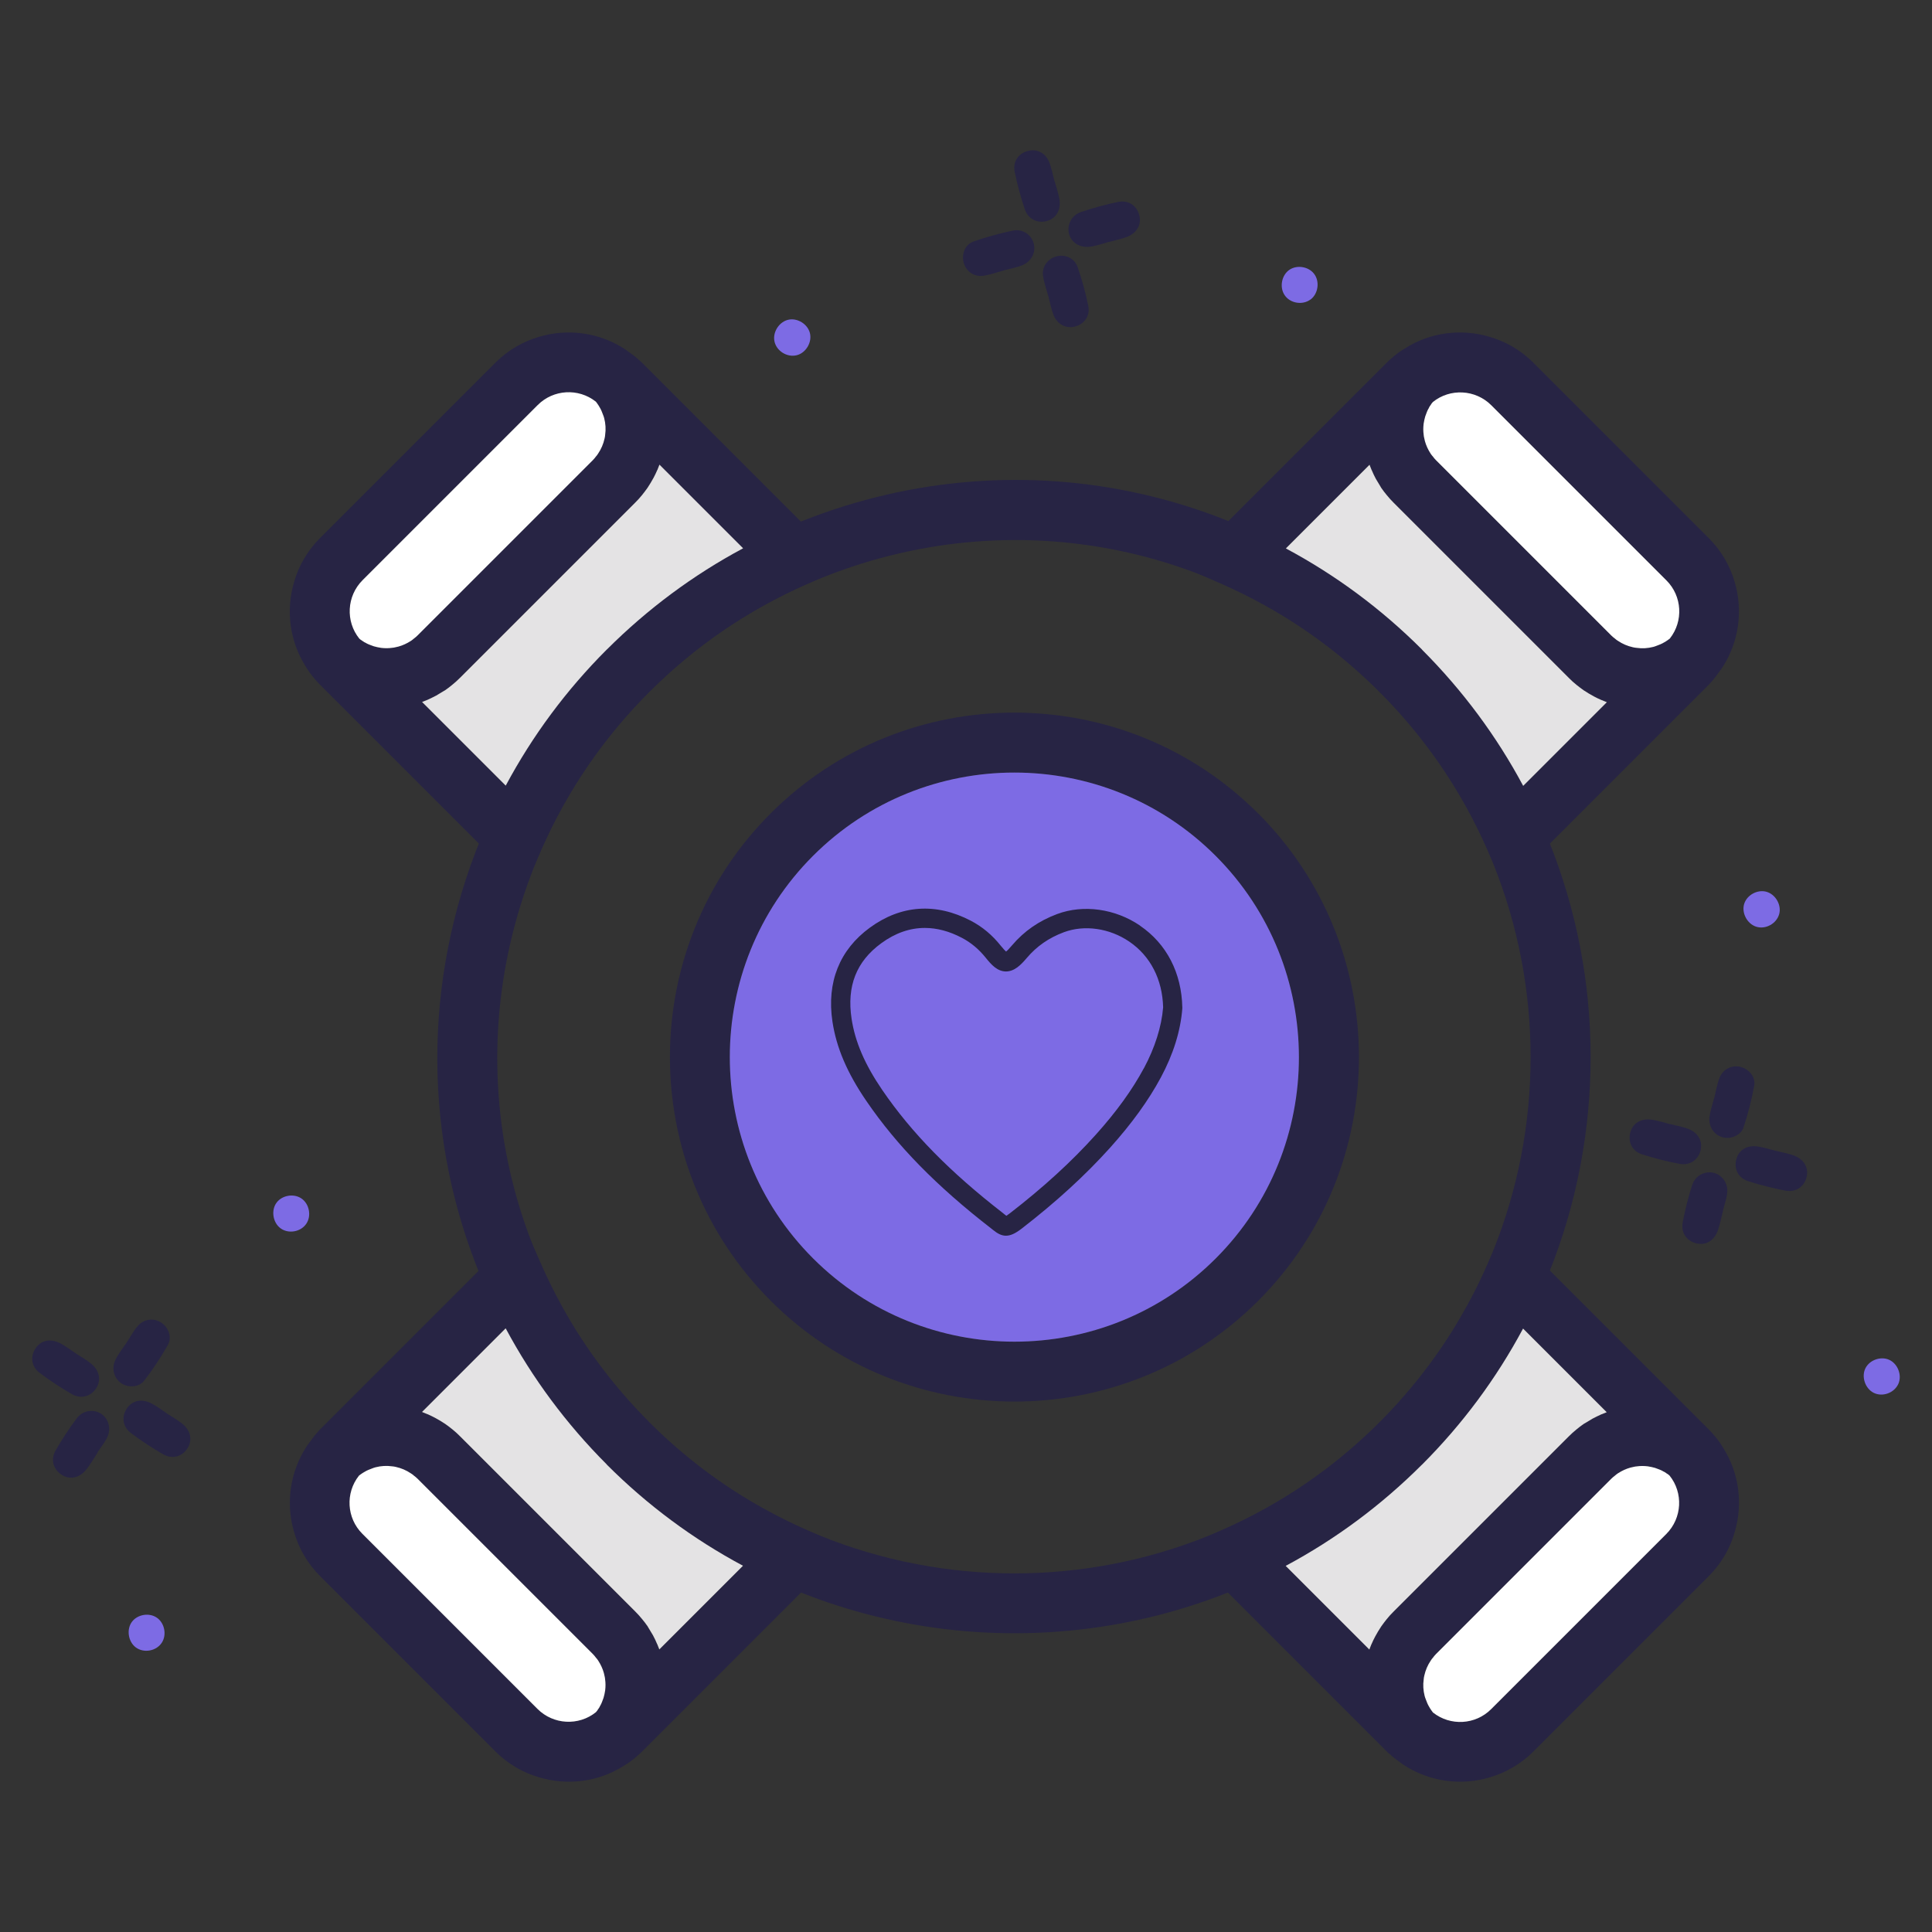 <?xml version="1.0" encoding="UTF-8"?>
<svg id="Layer_1" xmlns="http://www.w3.org/2000/svg" version="1.1" viewBox="0 0 300 300">
  <rect x="0" y="0" width="300" height="300" fill="#333333" stroke="none"/>
  <!-- Generator: Adobe Illustrator 29.1.0, SVG Export Plug-In . SVG Version: 2.1.0 Build 142)  -->
  <defs>
    <style>
      .st0 {
        fill: #fff;
      }

      .st1 {
        fill: #e4e3e4;
      }

      .st2 {
        fill: #272444;
      }

      .st3 {
        fill: #7d6be4;
      }
    </style>
  </defs>
  <g>
    <g>
      <path class="st2" d="M163.76,28.18c-.28-1.01-.46-2.07-.85-3.03-.59-1.46-1.99-2.1-3.39-1.69-1.41.41-2.28,1.66-1.96,3.24.4,1.94.93,3.87,1.55,5.75.5,1.52,1.88,2.22,3.28,1.91,1.54-.34,2.41-1.71,2.11-3.46-.16-.92-.48-1.81-.72-2.71,0,0-.01,0-.02,0Z"/>
      <path class="st2" d="M162.84,46.21c.25.9.41,1.84.75,2.7.59,1.48,1.94,2.15,3.35,1.79,1.41-.36,2.37-1.65,2.05-3.18-.42-2.05-.97-4.1-1.67-6.08-.51-1.44-2.06-2.03-3.44-1.58-1.24.4-2.12,1.61-1.92,2.96.17,1.15.58,2.26.89,3.38,0,0-.02,0-.02,0Z"/>
      <path class="st2" d="M172.2,37.57c.9-.24,1.82-.43,2.7-.75,1.69-.62,2.43-2.02,1.97-3.54-.42-1.39-1.7-2.25-3.26-1.92-1.94.4-3.86.92-5.74,1.56-1.48.5-2.2,1.96-1.89,3.31.34,1.48,1.76,2.35,3.51,2.05.92-.16,1.8-.47,2.7-.72Z"/>
      <path class="st2" d="M156.08,41.93c.9-.24,1.84-.4,2.69-.76,1.43-.6,2.12-2.06,1.74-3.39-.38-1.35-1.73-2.29-3.25-1.97-2.05.43-4.09.99-6.07,1.68-1.29.45-1.87,1.87-1.59,3.14.31,1.42,1.58,2.41,3.09,2.19,1.15-.17,2.25-.58,3.38-.89h0Z"/>
    </g>
    <path class="st3" d="M123.71,55.16c1.46-.36,2.45-2.07,2.03-3.52-.38-1.33-1.87-2.26-3.24-2.01-1.47.27-2.56,1.91-2.24,3.39.32,1.49,1.96,2.51,3.45,2.14Z"/>
    <path class="st3" d="M203.49,46.52c1.21-.89,1.48-2.84.54-4.03-.86-1.09-2.59-1.38-3.76-.63-1.26.81-1.64,2.74-.78,3.99.86,1.26,2.76,1.57,4,.66Z"/>
  </g>
  <g>
    <g>
      <path class="st2" d="M15.14,225.52c.51-.78,1.12-1.51,1.52-2.35.66-1.38.16-2.96-1.02-3.68-1.19-.72-2.8-.49-3.73.76-1.19,1.58-2.28,3.25-3.27,4.97-.8,1.39-.39,2.86.81,3.7,1.3.91,2.86.65,3.97-.76.65-.82,1.17-1.74,1.75-2.62,0,0-.01,0-.02-.01Z"/>
      <path class="st2" d="M11.77,210.15c-.78-.51-1.53-1.09-2.35-1.53-1.6-.86-3.12-.51-3.96.85-.77,1.24-.58,2.76.71,3.72,1.59,1.19,3.25,2.29,4.97,3.28,1.38.8,2.88.4,3.71-.78.92-1.29.65-2.87-.75-3.98-.73-.58-1.55-1.04-2.33-1.55Z"/>
      <path class="st2" d="M25.94,219.49c-.78-.51-1.53-1.09-2.35-1.53-1.6-.86-3.12-.51-3.96.85-.77,1.24-.58,2.76.71,3.72,1.59,1.19,3.25,2.29,4.97,3.28,1.38.8,2.88.4,3.71-.78.92-1.29.65-2.87-.75-3.98-.73-.58-1.55-1.04-2.33-1.55Z"/>
      <path class="st2" d="M19.64,208.5c-.58.88-1.25,1.71-1.71,2.64-.68,1.37-.21,2.94.96,3.69,1.05.67,2.69.61,3.5-.44,1.35-1.75,2.57-3.61,3.67-5.53.67-1.17.14-2.64-.9-3.4-1.17-.85-2.77-.72-3.77.44-.68.79-1.17,1.74-1.75,2.61,0,0,0,0,0,0Z"/>
    </g>
    <path class="st3" d="M25.09,255.13c.86-1.24.47-3.17-.8-3.98-1.17-.75-2.9-.46-3.76.63-.93,1.17-.65,3.13.56,4.03,1.22.91,3.13.59,4-.68Z"/>
    <path class="st3" d="M47.55,190.04c.86-1.24.47-3.17-.8-3.98-1.17-.75-2.9-.46-3.76.63-.93,1.17-.65,3.13.56,4.03,1.22.91,3.13.59,4-.68Z"/>
  </g>
  <g>
    <g>
      <path class="st2" d="M267.54,187.96c.23-.9.56-1.8.66-2.72.17-1.52-.82-2.85-2.17-3.14-1.36-.29-2.8.46-3.28,1.94-.6,1.89-1.09,3.82-1.46,5.76-.3,1.58.57,2.83,1.98,3.23,1.53.44,2.91-.32,3.5-2.03.34-.99.53-2.03.79-3.05,0,0-.02,0-.03,0Z"/>
      <path class="st2" d="M259.3,174.55c-.91-.23-1.8-.53-2.72-.67-1.79-.29-3.11.55-3.46,2.1-.32,1.43.36,2.8,1.89,3.28,1.89.6,3.82,1.09,5.77,1.46,1.57.3,2.85-.57,3.25-1.96.44-1.52-.32-2.92-2.01-3.52-.88-.31-1.81-.47-2.71-.7Z"/>
      <path class="st2" d="M275.76,178.71c-.91-.23-1.8-.53-2.72-.67-1.79-.29-3.11.55-3.46,2.1-.32,1.43.36,2.8,1.89,3.28,1.89.6,3.82,1.09,5.77,1.46,1.57.3,2.85-.57,3.25-1.96.44-1.52-.32-2.92-2.01-3.52-.88-.31-1.81-.47-2.71-.7Z"/>
      <path class="st2" d="M266.2,170.4c-.26,1.02-.62,2.02-.75,3.05-.19,1.52.77,2.85,2.12,3.17,1.21.29,2.74-.31,3.17-1.57.7-2.09,1.24-4.26,1.65-6.43.25-1.32-.73-2.54-1.97-2.91-1.38-.42-2.85.23-3.41,1.65-.38.97-.54,2.02-.8,3.04,0,0,0,0,0,0Z"/>
    </g>
    <path class="st3" d="M294.77,214.9c.62-1.37-.1-3.2-1.49-3.78-1.28-.53-2.94.06-3.59,1.29-.7,1.32-.09,3.19,1.26,3.87,1.37.68,3.18.02,3.82-1.38Z"/>
    <path class="st3" d="M276.27,141.95c.4-1.45-.6-3.15-2.07-3.5-1.35-.32-2.89.52-3.34,1.83-.49,1.41.41,3.17,1.85,3.62,1.45.46,3.15-.47,3.56-1.96Z"/>
  </g>
  <g>
    <path class="st2" d="M220.81,100.84c-26.32-26.32-65.34-33.63-99.4-18.61-10.12,4.44-19.27,10.71-27.18,18.63-7.91,7.91-14.18,17.06-18.64,27.17-9.82,22.33-10.07,46.77-1.66,68.4,4.42,11.36,11.23,21.93,20.3,31,9.05,9.05,19.59,15.77,30.82,20.12,32.08,12.44,69.92,5.73,95.76-20.11,34.91-34.91,34.91-91.69,0-126.59ZM100.81,220.84c-23.59-23.59-30.15-58.54-16.69-89.05,3.98-9.05,9.59-17.24,16.69-24.34,7.09-7.09,15.28-12.7,24.34-16.69,30.52-13.45,65.48-6.91,89.07,16.68,31.27,31.27,31.27,82.15,0,113.43-31.27,31.27-82.14,31.26-113.41-.01Z"/>
    <path class="st2" d="M195.35,126.3c-20.86-20.86-54.82-20.86-75.68,0-20.86,20.86-20.86,54.82,0,75.68,20.87,20.87,54.83,20.87,75.7.01s20.86-54.82-.01-75.69ZM126.25,195.4c-17.23-17.23-17.24-45.27,0-62.51,17.24-17.24,45.29-17.23,62.51,0,17.24,17.24,17.25,45.29.01,62.53-17.24,17.24-45.29,17.23-62.53-.01Z"/>
    <g>
      <path class="st2" d="M87.22,125.53c3.62-6.61,8.16-12.66,13.59-18.09,5.42-5.42,11.48-9.97,18.09-13.59,2.03-1.12,4.13-2.15,6.25-3.1l6.23-2.74-31.68-31.68c-.18-.18-.36-.33-.55-.49h-.01s-.22-.21-.22-.21c-.15-.12-.27-.25-.44-.36l-1.36-1c-4.03-2.66-8.98-3.31-13.45-1.96-2.48.73-4.81,2.07-6.76,4.02l-27.2,27.2c-1.95,1.95-3.31,4.29-4.03,6.8-1.32,4.39-.73,9.23,1.81,13.19.43.73.93,1.4,1.5,2.04l.19.22.03.03c.15.18.32.34.49.52l31.68,31.68,2.74-6.23c.95-2.13,1.97-4.22,3.1-6.25ZM64.85,98.66c-.18.18-.37.34-.56.48-.3.27-.62.48-.96.66-.62.34-1.28.59-1.95.71-.15.04-.32.07-.49.08-.55.08-1.12.08-1.71.01-.19-.03-.4-.07-.6-.11-.18-.04-.36-.08-.55-.14-.21-.07-.41-.14-.62-.23-.18-.07-.37-.15-.55-.25l-.03-.03c-.18-.07-.33-.16-.49-.27l-.04-.04c-.18-.1-.36-.22-.51-.37-2.15-2.67-1.96-6.6.51-9.07l27.2-27.2c2.44-2.44,6.32-2.65,9.01-.53l.04.04c.07.1.15.21.22.3.12.18.25.36.34.54.11.19.22.38.3.58.08.19.16.38.23.59.07.18.14.36.18.53.22.85.27,1.73.15,2.56-.01.21-.05.41-.1.62-.18.81-.51,1.6-1,2.32-.1.15-.19.3-.33.44-.15.21-.32.4-.49.58l-27.2,27.2ZM78.52,121.99l-12.99-12.99c.26-.1.54-.21.81-.32h.01c.47-.21.92-.44,1.37-.67.4-.23.8-.47,1.18-.71.07-.04.14-.08.21-.12.38-.27.78-.56,1.15-.88.41-.33.8-.69,1.17-1.06l27.2-27.2c.37-.37.73-.75,1.06-1.17.3-.36.56-.73.84-1.11.34-.51.66-1.04.95-1.58.21-.4.41-.8.58-1.21h.01c.11-.29.21-.55.32-.82l12.99,12.99c-7.74,4.14-14.83,9.4-21.14,15.7-6.31,6.31-11.56,13.4-15.7,21.14Z"/>
      <path class="st1" d="M94.23,100.85c-6.31,6.31-11.56,13.4-15.7,21.14l-12.99-12.99c.26-.1.54-.21.81-.32h.01c.47-.21.92-.44,1.37-.67.4-.23.8-.47,1.18-.71.07-.04.14-.08.21-.12.38-.27.78-.56,1.15-.88.41-.33.8-.69,1.17-1.06l27.2-27.2c.37-.37.73-.75,1.06-1.17.3-.36.56-.73.84-1.11.34-.51.66-1.04.95-1.58.21-.4.41-.8.58-1.21h.01c.11-.29.21-.55.32-.82l12.99,12.99c-7.74,4.14-14.83,9.4-21.14,15.7Z"/>
      <path class="st0" d="M92.05,71.46l-27.2,27.2c-.18.18-.37.34-.56.48-.3.27-.62.48-.96.66-.62.34-1.28.59-1.95.71-.15.04-.32.07-.49.08-.55.08-1.12.08-1.71.01-.19-.03-.4-.07-.6-.11-.18-.04-.36-.08-.55-.14-.21-.07-.41-.14-.62-.23-.18-.07-.37-.15-.55-.25l-.03-.03c-.18-.07-.33-.16-.49-.27l-.04-.04c-.18-.1-.36-.22-.51-.37-2.15-2.67-1.96-6.6.51-9.07l27.2-27.2c2.44-2.44,6.32-2.65,9.01-.53l.04.04c.07.1.15.21.22.3.12.18.25.36.34.54.11.19.22.38.3.58.08.19.16.38.23.59.07.18.14.36.18.53.22.85.27,1.73.15,2.56-.01.21-.05.41-.1.62-.18.81-.51,1.6-1,2.32-.1.15-.19.3-.33.44-.15.21-.32.4-.49.58Z"/>
    </g>
    <g>
      <path class="st2" d="M118.9,234.44c-6.61-3.62-12.66-8.16-18.09-13.59-5.42-5.42-9.97-11.48-13.59-18.09-1.12-2.03-2.15-4.13-3.1-6.25l-2.74-6.23-31.68,31.68c-.18.18-.33.36-.49.55h-.01s-.19.23-.19.23c-.12.15-.25.27-.36.44l-1,1.36c-2.66,4.03-3.31,8.98-1.96,13.45.73,2.48,2.07,4.81,4.02,6.76l27.2,27.2c1.95,1.95,4.29,3.31,6.8,4.03,4.39,1.32,9.23.73,13.19-1.81.73-.43,1.4-.93,2.04-1.5l.22-.19.03-.03c.18-.15.34-.32.52-.49l31.68-31.68-6.23-2.74c-2.13-.95-4.22-1.97-6.25-3.1ZM92.03,256.81c.18.18.34.37.48.56.27.3.48.62.66.96.34.62.59,1.28.71,1.95.04.15.07.32.08.49.08.55.08,1.12.01,1.71-.03.19-.07.4-.11.6-.04.18-.08.36-.14.55-.07.21-.14.41-.23.62-.07.18-.15.37-.25.55l-.03.03c-.07.18-.16.33-.27.49l-.04.04c-.1.18-.22.36-.37.51-2.67,2.15-6.6,1.96-9.07-.51l-27.2-27.2c-2.44-2.44-2.65-6.32-.53-9.01l.04-.04c.1-.07.21-.15.3-.22.18-.12.36-.25.54-.34.19-.11.38-.22.58-.3.19-.08.38-.16.59-.23.18-.07.36-.14.53-.18.85-.22,1.73-.27,2.56-.15.21.01.41.05.62.1.81.18,1.6.51,2.32,1,.15.1.3.19.44.33.21.15.4.32.58.49l27.2,27.2ZM115.36,243.14l-12.99,12.99c-.1-.26-.21-.54-.32-.81h-.01c-.19-.48-.42-.93-.66-1.39-.23-.4-.47-.8-.71-1.18-.04-.07-.08-.14-.12-.21-.27-.38-.56-.78-.88-1.15-.33-.41-.69-.8-1.06-1.17l-27.2-27.2c-.37-.37-.75-.73-1.17-1.06-.36-.3-.73-.56-1.11-.84-.51-.34-1.04-.66-1.58-.95-.4-.21-.8-.41-1.21-.58h-.01c-.27-.12-.53-.22-.81-.33l12.99-12.99c4.14,7.74,9.4,14.83,15.7,21.14,6.31,6.31,13.4,11.56,21.14,15.7Z"/>
      <path class="st1" d="M94.23,227.43c6.31,6.31,13.4,11.56,21.14,15.7l-12.99,12.99c-.1-.26-.21-.54-.32-.81h-.01c-.19-.48-.42-.93-.66-1.39-.23-.4-.47-.8-.71-1.18-.04-.07-.08-.14-.12-.21-.27-.38-.56-.78-.88-1.15-.33-.41-.69-.8-1.06-1.17l-27.2-27.2c-.37-.37-.75-.73-1.17-1.06-.36-.3-.73-.56-1.11-.84-.51-.34-1.04-.66-1.58-.95-.4-.21-.8-.41-1.21-.58h-.01c-.27-.12-.53-.22-.81-.33l12.99-12.99c4.14,7.74,9.4,14.83,15.7,21.14Z"/>
      <path class="st0" d="M64.83,229.61l27.2,27.2c.18.18.34.37.48.56.27.3.48.62.66.96.34.62.59,1.28.71,1.95.04.15.07.32.08.49.08.55.08,1.12.01,1.71-.03.19-.07.4-.11.6-.04.18-.08.36-.14.55-.07.21-.14.41-.23.62-.07.18-.15.37-.25.55l-.03.03c-.07.18-.16.33-.27.49l-.04.04c-.1.18-.22.36-.37.51-2.67,2.15-6.6,1.96-9.07-.51l-27.2-27.2c-2.44-2.44-2.65-6.32-.53-9.01l.04-.04c.1-.07.21-.15.3-.22.18-.12.36-.25.54-.34.19-.11.38-.22.58-.3.19-.08.38-.16.59-.23.18-.07.36-.14.53-.18.85-.22,1.73-.27,2.56-.15.21.01.41.05.62.1.81.18,1.6.51,2.32,1,.15.1.3.19.44.33.21.15.4.32.58.49Z"/>
    </g>
    <g>
      <path class="st2" d="M227.81,202.76c-3.62,6.61-8.16,12.66-13.59,18.09s-11.48,9.97-18.09,13.59c-2.03,1.12-4.13,2.15-6.25,3.1l-6.23,2.74,31.68,31.68c.18.18.36.33.55.49h.01s.22.21.22.21c.15.12.27.25.44.36l1.36,1c4.03,2.66,8.98,3.31,13.45,1.96,2.48-.73,4.81-2.07,6.76-4.02l27.2-27.2c1.95-1.95,3.31-4.29,4.03-6.8,1.32-4.39.73-9.23-1.81-13.19-.43-.73-.93-1.4-1.5-2.04l-.19-.22-.03-.03c-.15-.18-.32-.34-.49-.52l-31.68-31.68-2.74,6.23c-.95,2.13-1.97,4.22-3.1,6.25ZM250.18,229.63c.18-.18.37-.34.56-.48.3-.27.62-.48.96-.66.62-.34,1.28-.59,1.95-.71.15-.04.32-.07.49-.08.55-.08,1.12-.08,1.71-.01.19.03.4.07.6.11.18.04.36.08.55.14.21.07.41.14.62.23.18.07.37.15.55.25l.03.03c.18.07.33.16.49.27l.04.04c.18.1.36.22.51.37,2.15,2.67,1.96,6.6-.51,9.07l-27.2,27.2c-2.44,2.44-6.32,2.65-9.01.53l-.04-.04c-.07-.1-.15-.21-.22-.3-.12-.18-.25-.36-.34-.54-.11-.19-.22-.38-.3-.58-.08-.19-.16-.38-.23-.59-.07-.18-.14-.36-.18-.53-.22-.85-.27-1.73-.15-2.56.01-.21.05-.41.1-.62.18-.81.51-1.6,1-2.32.1-.15.19-.3.33-.44.15-.21.32-.4.49-.58l27.2-27.2ZM236.51,206.3l12.99,12.99c-.26.1-.54.21-.81.32h-.01c-.47.21-.92.44-1.37.67-.4.23-.8.47-1.18.71-.07.04-.14.08-.21.12-.38.27-.78.56-1.15.88-.41.33-.8.69-1.17,1.06l-27.2,27.2c-.37.37-.73.75-1.06,1.17-.3.36-.56.73-.84,1.11-.34.51-.66,1.04-.95,1.58-.21.4-.41.8-.58,1.21h-.01c-.11.29-.21.55-.32.82l-12.99-12.99c7.74-4.14,14.83-9.4,21.14-15.7,6.31-6.31,11.56-13.4,15.7-21.14Z"/>
      <path class="st1" d="M220.8,227.44c6.31-6.31,11.56-13.4,15.7-21.14l12.99,12.99c-.26.1-.54.21-.81.32h-.01c-.47.21-.92.44-1.37.67-.4.23-.8.47-1.18.71-.07.04-.14.08-.21.12-.38.27-.78.56-1.15.88-.41.33-.8.69-1.17,1.06l-27.2,27.2c-.37.37-.73.75-1.06,1.17-.3.36-.56.73-.84,1.11-.34.51-.66,1.04-.95,1.58-.21.4-.41.8-.58,1.21h-.01c-.11.29-.21.55-.32.82l-12.99-12.99c7.74-4.14,14.83-9.4,21.14-15.7Z"/>
      <path class="st0" d="M222.99,256.83l27.2-27.2c.18-.18.37-.34.56-.48.3-.27.62-.48.96-.66.62-.34,1.28-.59,1.95-.71.15-.04.32-.07.49-.08.55-.08,1.12-.08,1.71-.01.19.03.4.07.6.11.18.04.36.08.55.14.21.07.41.14.62.23.18.07.37.15.55.25l.03.03c.18.07.33.16.49.27l.04.04c.18.1.36.22.51.37,2.15,2.67,1.96,6.6-.51,9.07l-27.2,27.2c-2.44,2.44-6.32,2.65-9.01.53l-.04-.04c-.07-.1-.15-.21-.22-.3-.12-.18-.25-.36-.34-.54-.11-.19-.22-.38-.3-.58-.08-.19-.16-.38-.23-.59-.07-.18-.14-.36-.18-.53-.22-.85-.27-1.73-.15-2.56.01-.21.05-.41.1-.62.18-.81.51-1.6,1-2.32.1-.15.19-.3.33-.44.15-.21.32-.4.49-.58Z"/>
    </g>
    <g>
      <path class="st2" d="M196.13,93.85c6.61,3.62,12.66,8.16,18.09,13.59,5.42,5.42,9.97,11.48,13.59,18.09,1.12,2.03,2.15,4.13,3.1,6.25l2.74,6.23,31.68-31.68c.18-.18.33-.36.49-.55h.01s.19-.23.19-.23c.12-.15.25-.27.36-.44l1-1.36c2.66-4.03,3.31-8.98,1.96-13.45-.73-2.48-2.07-4.81-4.02-6.76l-27.2-27.2c-1.95-1.95-4.29-3.31-6.8-4.03-4.39-1.32-9.23-.73-13.19,1.81-.73.43-1.4.93-2.04,1.5l-.22.19-.03.03c-.18.15-.34.32-.52.49l-31.68,31.68,6.23,2.74c2.13.95,4.22,1.97,6.25,3.1ZM223,71.48c-.18-.18-.34-.37-.48-.56-.27-.3-.48-.62-.66-.96-.34-.62-.59-1.28-.71-1.95-.04-.15-.07-.32-.08-.49-.08-.55-.08-1.12-.01-1.71.03-.19.07-.4.11-.6.04-.18.08-.36.14-.55.07-.21.14-.41.23-.62.07-.18.15-.37.25-.55l.03-.03c.07-.18.16-.33.27-.49l.04-.04c.1-.18.22-.36.37-.51,2.67-2.15,6.6-1.96,9.07.51l27.2,27.2c2.44,2.44,2.65,6.32.53,9.01l-.04.04c-.1.07-.21.15-.3.22-.18.12-.36.25-.54.34-.19.11-.38.22-.58.3-.19.08-.38.16-.59.23-.18.07-.36.14-.53.18-.85.22-1.73.27-2.56.15-.21-.01-.41-.05-.62-.1-.81-.18-1.6-.51-2.32-1-.15-.1-.3-.19-.44-.33-.21-.15-.4-.32-.58-.49l-27.2-27.2ZM199.67,85.15l12.99-12.99c.1.26.21.54.32.81h.01c.19.48.42.93.66,1.39.23.4.47.8.71,1.18.04.07.08.14.12.21.27.38.56.78.88,1.15.33.41.69.8,1.06,1.17l27.2,27.2c.37.37.75.73,1.17,1.06.36.3.73.56,1.11.84.51.34,1.04.66,1.58.95.4.21.8.41,1.21.58h.01c.27.12.53.22.81.33l-12.99,12.99c-4.14-7.74-9.4-14.83-15.7-21.14-6.31-6.31-13.4-11.56-21.14-15.7Z"/>
      <path class="st1" d="M220.81,100.86c-6.31-6.31-13.4-11.56-21.14-15.7l12.99-12.99c.1.26.21.54.32.81h.01c.19.48.42.93.66,1.39.23.4.47.8.71,1.18.04.07.08.14.12.21.27.38.56.78.88,1.15.33.41.69.8,1.06,1.17l27.2,27.2c.37.37.75.73,1.17,1.06.36.3.73.56,1.11.84.51.34,1.04.66,1.58.95.4.21.8.41,1.21.58h.01c.27.12.53.22.81.33l-12.99,12.99c-4.14-7.74-9.4-14.83-15.7-21.14Z"/>
      <path class="st0" d="M250.2,98.68l-27.2-27.2c-.18-.18-.34-.37-.48-.56-.27-.3-.48-.62-.66-.96-.34-.62-.59-1.28-.71-1.95-.04-.15-.07-.32-.08-.49-.08-.55-.08-1.12-.01-1.71.03-.19.07-.4.11-.6.04-.18.08-.36.14-.55.07-.21.14-.41.23-.62.07-.18.15-.37.25-.55l.03-.03c.07-.18.16-.33.27-.49l.04-.04c.1-.18.22-.36.37-.51,2.67-2.15,6.6-1.96,9.07.51l27.2,27.2c2.44,2.44,2.65,6.32.53,9.01l-.04.04c-.1.07-.21.15-.3.22-.18.12-.36.25-.54.34-.19.11-.38.22-.58.3-.19.08-.38.16-.59.23-.18.07-.36.14-.53.18-.85.22-1.73.27-2.56.15-.21-.01-.41-.05-.62-.1-.81-.18-1.6-.51-2.32-1-.15-.1-.3-.19-.44-.33-.21-.15-.4-.32-.58-.49Z"/>
    </g>
    <path class="st3" d="M188.78,195.41c-17.24,17.24-45.29,17.23-62.53-.01-17.23-17.23-17.24-45.27,0-62.51,17.24-17.24,45.29-17.23,62.51,0,17.24,17.24,17.25,45.29.01,62.53Z"/>
    <g>
      <path class="st3" d="M180.6,156.42c-.24,3-1.28,6.27-2.98,9.45-1.81,3.37-4.25,6.74-7.47,10.33-3.74,4.16-8.11,8.16-13.35,12.21-.25.19-.42.31-.53.38-.07-.05-.14-.11-.21-.16-.1-.08-.21-.18-.33-.27-8.21-6.36-14.17-12.43-18.73-19.1-2.72-3.98-4.23-7.5-4.77-11.09-.76-5.06.75-8.89,4.62-11.71,2.16-1.58,4.42-2.37,6.76-2.37,1.88,0,3.8.51,5.76,1.54,1.41.74,2.63,1.76,3.72,3.12.84,1.05,1.77,2.08,3.1,2.1,1.34-.01,2.31-.99,3.26-2.11,1.54-1.81,3.42-3.12,5.76-3.99,3.18-1.18,7.07-.63,10.14,1.46,3.29,2.24,5.15,5.87,5.26,10.21Z"/>
      <path class="st2" d="M177.03,143.73c-3.86-2.63-8.79-3.32-12.87-1.8-2.84,1.06-5.13,2.65-7.01,4.86-.48.57-.76.84-.93.97-.14-.12-.39-.38-.8-.88-1.35-1.7-2.88-2.97-4.67-3.91-5.42-2.83-10.83-2.46-15.67,1.07-4.72,3.44-6.73,8.48-5.82,14.58.61,4.05,2.28,7.97,5.27,12.34,4.74,6.94,10.9,13.22,19.36,19.78.11.08.2.16.29.23.69.56,1.31.91,2.02.91s1.44-.33,2.43-1.09c5.39-4.17,9.88-8.28,13.75-12.58,3.38-3.77,5.96-7.34,7.88-10.91,1.94-3.62,3.06-7.22,3.33-10.71v-.14c-.11-5.39-2.44-9.9-6.57-12.71ZM177.62,165.87c-1.81,3.37-4.25,6.74-7.47,10.33-3.74,4.16-8.11,8.16-13.35,12.21-.25.19-.42.31-.53.38-.07-.05-.14-.11-.21-.16-.1-.08-.21-.18-.33-.27-8.21-6.36-14.17-12.43-18.73-19.1-2.72-3.98-4.23-7.5-4.77-11.09-.76-5.06.75-8.89,4.62-11.71,2.16-1.58,4.42-2.37,6.76-2.37,1.88,0,3.8.51,5.76,1.54,1.41.74,2.63,1.76,3.72,3.12.84,1.05,1.77,2.08,3.1,2.1,1.34-.01,2.31-.99,3.26-2.11,1.54-1.81,3.42-3.12,5.76-3.99,3.18-1.18,7.07-.63,10.14,1.46,3.29,2.24,5.15,5.87,5.26,10.21-.24,3-1.28,6.27-2.98,9.45Z"/>
    </g>
  </g>
</svg>